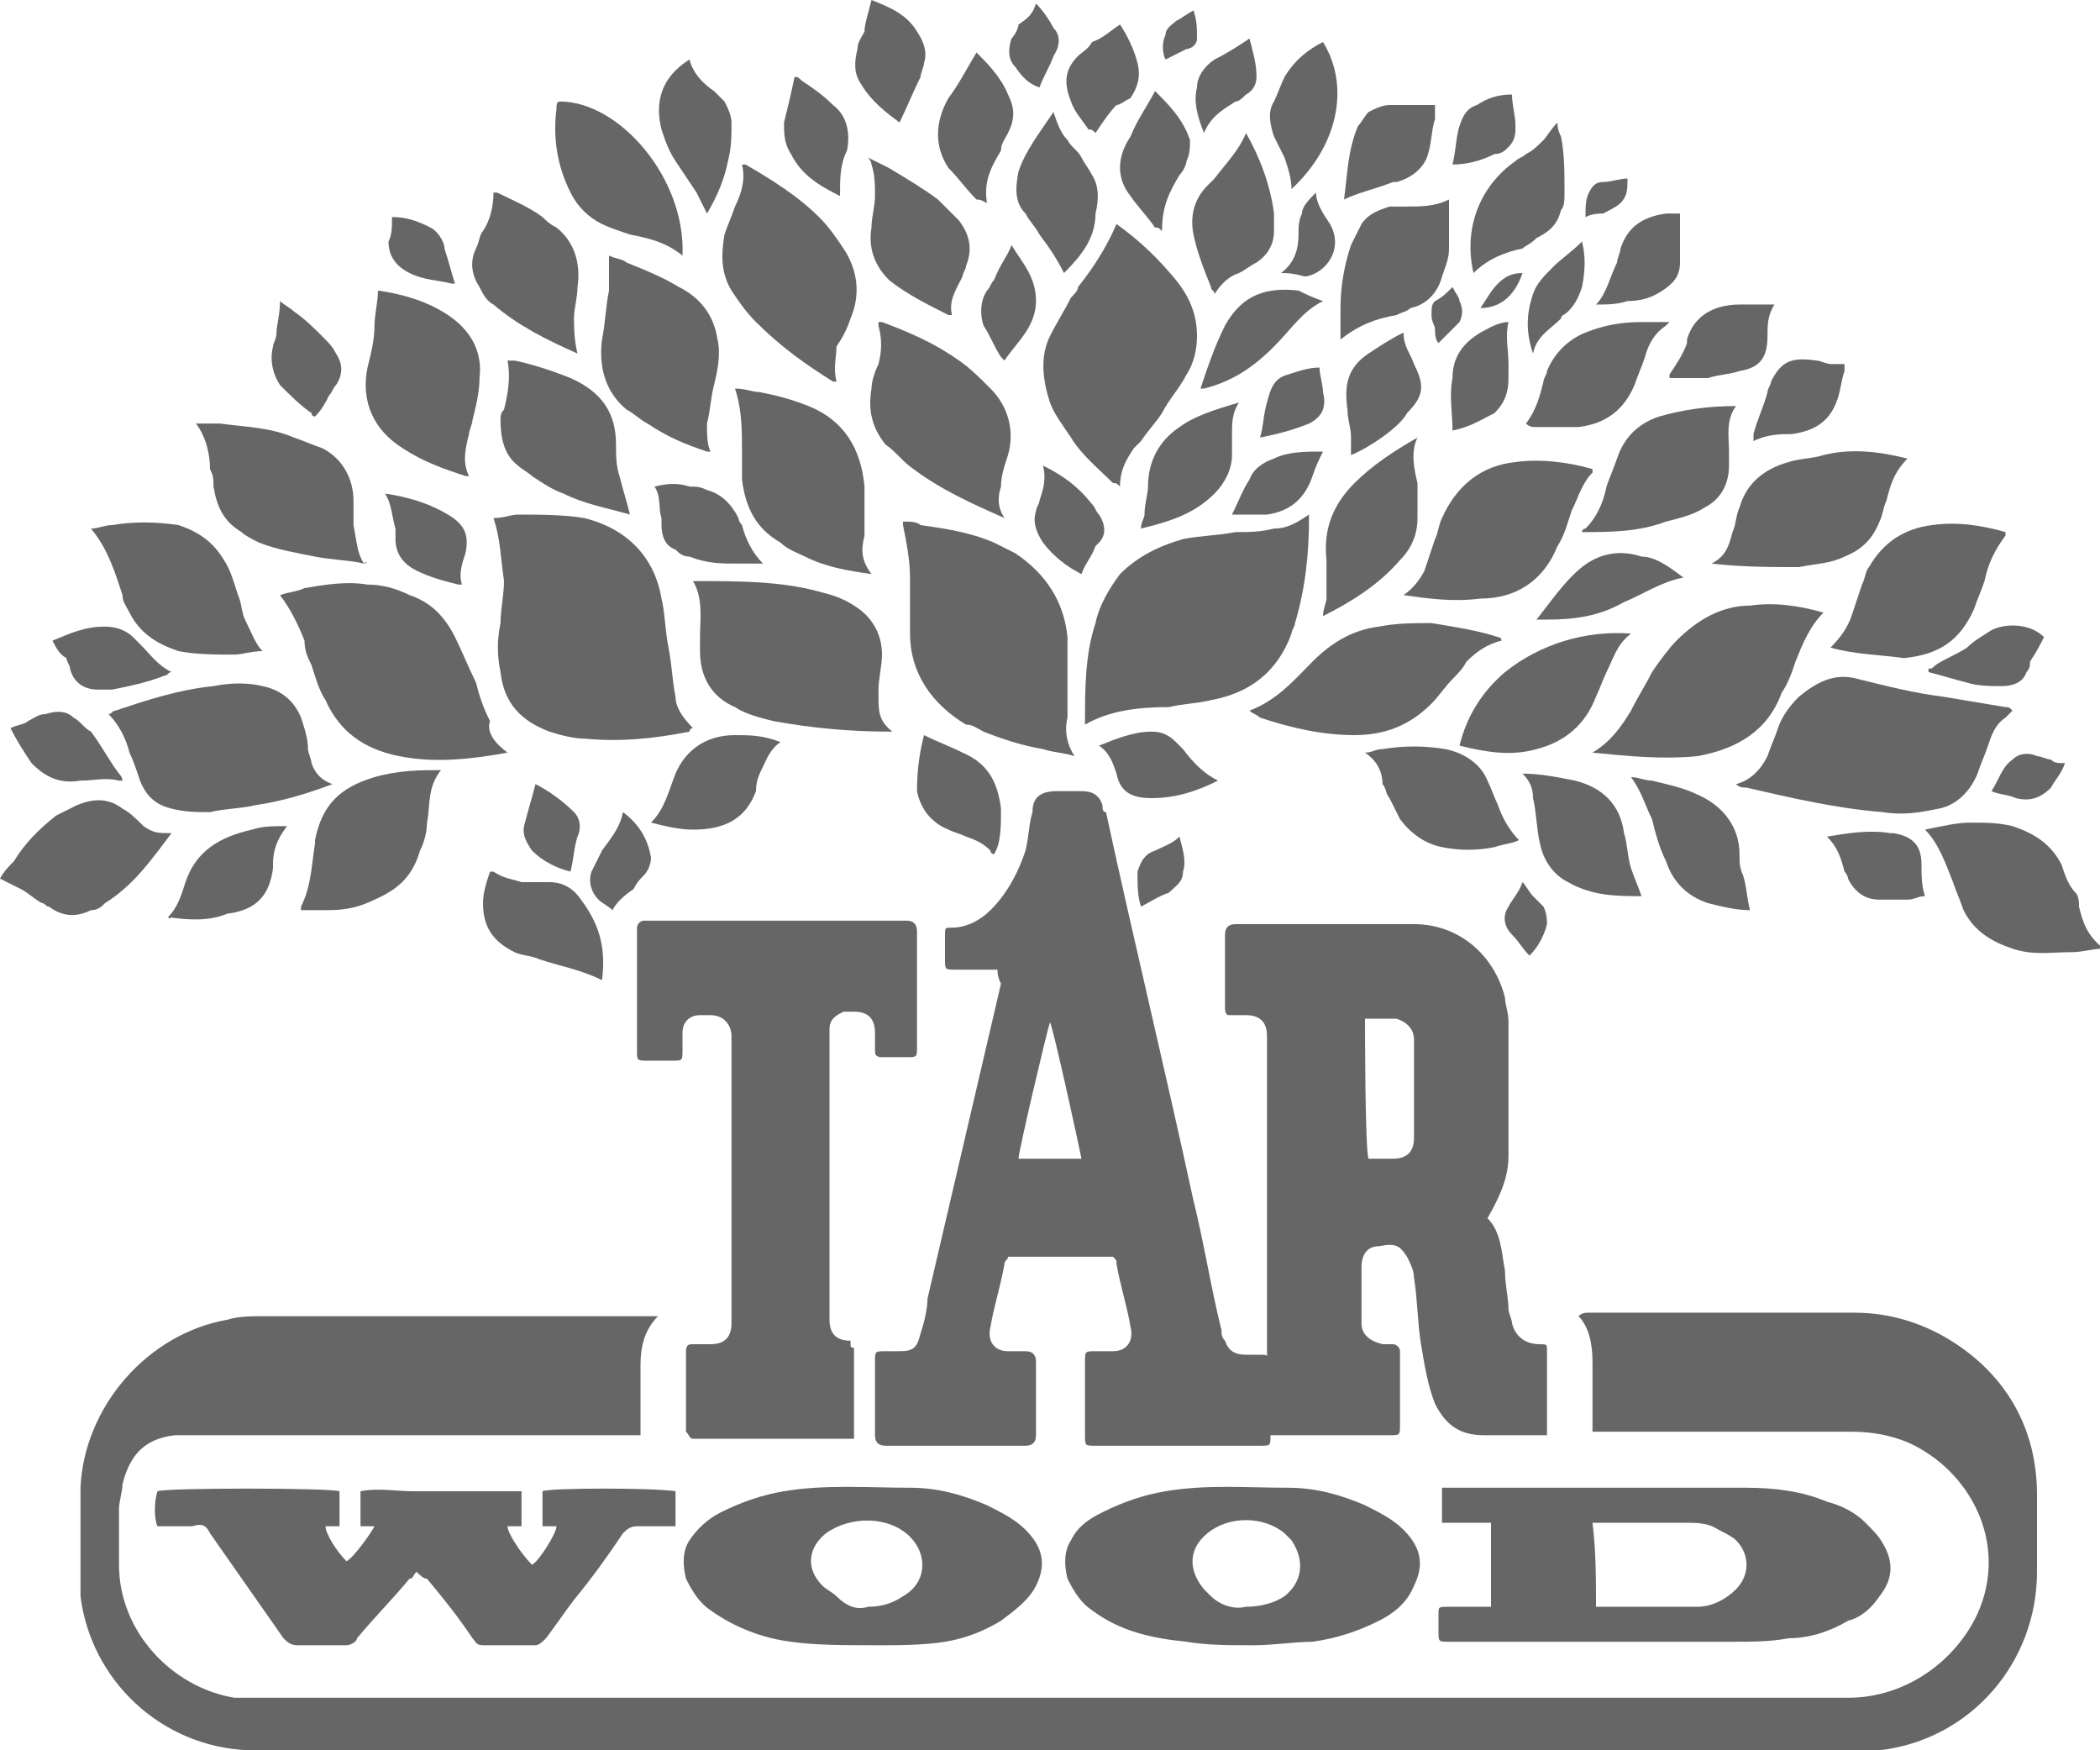 <?xml version="1.0" encoding="utf-8"?>
<!-- Generator: Adobe Illustrator 27.8.1, SVG Export Plug-In . SVG Version: 6.00 Build 0)  -->
<svg version="1.1" id="Слой_1" xmlns="http://www.w3.org/2000/svg" xmlns:xlink="http://www.w3.org/1999/xlink" x="0px" y="0px"
	 viewBox="0 0 60 50" style="enable-background:new 0 0 60 50;" xml:space="preserve">
<style type="text/css">
	.st0{fill:#666666;}
</style>
<g>
	<path class="st0" d="M18.8,37.6c-0.4,0.4-0.5,0.9-0.5,1.4c0,0.6,0,1.1,0,1.7c0,0.1,0,0.2,0,0.3c-0.1,0-0.2,0-0.3,0
		c-2.8,0-5.6,0-8.4,0c-1.3,0-2.6,0-3.8,0C5.5,41,5.3,41,5,41c-0.9,0.1-1.3,0.6-1.5,1.4c0,0.2-0.1,0.5-0.1,0.7c0,0.5,0,1.1,0,1.6
		c0,1.9,1.5,3.5,3.3,3.8c0.2,0,0.4,0,0.6,0c15.2,0,30.4,0,45.5,0c1.7,0,3.1-1.1,3.7-2.4c0.9-2-0.2-4.1-2-4.9c-0.5-0.2-1-0.3-1.6-0.3
		c-2.4,0-4.8,0-7.1,0c-0.1,0-0.2,0-0.3,0c0-0.1,0-0.2,0-0.3c0-0.6,0-1.2,0-1.7c0-0.5-0.1-1-0.4-1.3c0.1-0.1,0.2-0.1,0.3-0.1
		c1.2,0,2.5,0,3.7,0c1.3,0,2.6,0,3.9,0c1,0,2,0.3,2.9,0.9c1.5,1,2.3,2.5,2.3,4.3c0,0.7,0,1.5,0,2.2c0,2.6-1.9,4.8-4.5,5.1
		c-0.3,0-0.6,0-1,0c-15,0-30,0-45,0c-0.2,0-0.4,0-0.6,0c-2.5-0.1-4.5-2-4.8-4.4c0-0.2,0-0.3,0-0.5c0-0.9,0-1.7,0-2.6
		c0.1-2.3,1.9-4.4,4.2-4.8c0.3-0.1,0.7-0.1,1-0.1c3.6,0,7.3,0,10.9,0C18.5,37.6,18.6,37.6,18.8,37.6z"/>
	<path class="st0" d="M28.5,27.7c-0.1,0-0.2,0-0.3,0c-0.3,0-0.6,0-0.9,0c-0.3,0-0.3,0-0.3-0.3c0-0.2,0-0.5,0-0.7
		c0-0.2,0-0.2,0.2-0.2c0.4,0,0.8-0.2,1.1-0.5c0.5-0.5,0.8-1.1,1-1.7c0.1-0.4,0.1-0.8,0.2-1.1c0-0.4,0.2-0.6,0.7-0.6
		c0.2,0,0.5,0,0.7,0c0.3,0,0.5,0.1,0.6,0.4c0,0.1,0,0.2,0.1,0.2c0.8,3.7,1.7,7.4,2.5,11.1c0.3,1.2,0.5,2.5,0.8,3.7
		c0,0.1,0,0.2,0.1,0.3c0.1,0.3,0.3,0.4,0.6,0.4c0.2,0,0.3,0,0.5,0c0.1,0,0.2,0.1,0.2,0.2c0,0,0,0.1,0,0.1c0,0.7,0,1.3,0,2
		c0,0.3,0,0.3-0.3,0.3c-1.6,0-3.1,0-4.7,0c-0.3,0-0.3,0-0.3-0.3c0-0.7,0-1.4,0-2.1c0-0.3,0-0.3,0.3-0.3c0.2,0,0.3,0,0.5,0
		c0.4,0,0.6-0.3,0.5-0.7c-0.1-0.6-0.3-1.2-0.4-1.8c0-0.1,0-0.1-0.1-0.2c-1,0-2,0-3,0c0,0.1-0.1,0.1-0.1,0.2
		c-0.1,0.6-0.3,1.2-0.4,1.8c-0.1,0.4,0.1,0.7,0.5,0.7c0.2,0,0.3,0,0.5,0c0.2,0,0.3,0.1,0.3,0.3c0,0.7,0,1.4,0,2.1
		c0,0.2-0.1,0.3-0.3,0.3c-1.3,0-2.7,0-4,0c-0.2,0-0.3-0.1-0.3-0.3c0-0.7,0-1.4,0-2.1c0-0.3,0-0.3,0.3-0.3c0.1,0,0.3,0,0.4,0
		c0.4,0,0.5-0.1,0.6-0.5c0.1-0.3,0.2-0.7,0.2-1c0.7-3,1.4-6,2.1-9C28.5,27.9,28.5,27.8,28.5,27.7z M30.9,33.1
		c-0.1-0.5-0.8-3.7-0.9-3.9c-0.1,0.3-0.9,3.7-0.9,3.9C29.7,33.1,30.3,33.1,30.9,33.1z"/>
	<path class="st0" d="M42.5,34.8c0.4,0.4,0.4,1,0.5,1.5c0,0.4,0.1,0.8,0.1,1.1c0,0.1,0.1,0.3,0.1,0.4c0.1,0.4,0.4,0.6,0.8,0.6
		c0.2,0,0.2,0,0.2,0.2c0,0.8,0,1.6,0,2.3c0,0,0,0,0,0.1c-0.1,0-0.1,0-0.2,0c-0.5,0-1.1,0-1.6,0c-0.7,0-1.1-0.3-1.4-0.9
		c-0.2-0.5-0.3-1.1-0.4-1.7c-0.1-0.6-0.1-1.3-0.2-1.9c0-0.2-0.1-0.4-0.2-0.6c-0.2-0.3-0.3-0.4-0.8-0.3c-0.3,0-0.5,0.2-0.5,0.6
		c0,0.5,0,1,0,1.6c0,0.3,0.2,0.5,0.6,0.6c0.1,0,0.2,0,0.3,0c0.1,0,0.2,0.1,0.2,0.2c0,0,0,0.1,0,0.1c0,0.7,0,1.3,0,2
		c0,0.3,0,0.3-0.3,0.3c-1.1,0-2.1,0-3.2,0c-0.1,0-0.1,0-0.3,0c0-0.1,0-0.2,0-0.3c0-3.6,0-7.2,0-10.8c0-0.1,0-0.2,0-0.3
		c0-0.4-0.2-0.6-0.6-0.6c-0.2,0-0.3,0-0.5,0C35.1,29,35,29,35,28.8c0-0.7,0-1.4,0-2.1c0-0.2,0.1-0.3,0.3-0.3c0.4,0,0.8,0,1.2,0
		c1.3,0,2.6,0,3.9,0c1.3,0,2.3,0.9,2.6,2.1c0,0.2,0.1,0.4,0.1,0.7c0,1.3,0,2.5,0,3.8C43.1,33.6,42.9,34.1,42.5,34.8
		C42.5,34.7,42.5,34.7,42.5,34.8z M39.1,33.1c0.2,0,0.5,0,0.7,0c0.4,0,0.6-0.2,0.6-0.6c0-0.3,0-0.7,0-1c0-0.6,0-1.2,0-1.8
		c0-0.3-0.2-0.5-0.5-0.6c-0.3,0-0.6,0-0.9,0C39,29.3,39,32.8,39.1,33.1z"/>
	<path class="st0" d="M24.4,38.5c0,0.9,0,1.7,0,2.6c-0.1,0-0.2,0-0.2,0c-1.4,0-2.8,0-4.2,0c-0.1,0-0.1,0-0.2,0
		c-0.1,0-0.1-0.1-0.2-0.2c0,0,0-0.1,0-0.1c0-0.7,0-1.4,0-2.2c0-0.2,0.1-0.2,0.2-0.2c0.2,0,0.3,0,0.5,0c0.4,0,0.6-0.2,0.6-0.6
		c0-0.1,0-0.2,0-0.2c0-2.6,0-5.2,0-7.8c0-0.1,0-0.1,0-0.2c0-0.3-0.2-0.6-0.6-0.6c-0.1,0-0.2,0-0.3,0c-0.3,0-0.5,0.2-0.5,0.5
		c0,0.2,0,0.3,0,0.5c0,0.3,0,0.3-0.3,0.3c-0.2,0-0.5,0-0.7,0c-0.3,0-0.3,0-0.3-0.3c0-0.2,0-0.4,0-0.5c0-0.9,0-1.8,0-2.8
		c0-0.1,0-0.1,0-0.2c0-0.1,0.1-0.2,0.2-0.2c0.1,0,0.2,0,0.2,0c2.4,0,4.8,0,7.1,0c0.1,0,0.1,0,0.2,0c0.2,0,0.3,0.1,0.3,0.3
		c0,0.3,0,0.6,0,0.9c0,0.8,0,1.6,0,2.4c0,0.3,0,0.3-0.3,0.3c-0.2,0-0.5,0-0.7,0c-0.2,0-0.2-0.1-0.2-0.2c0-0.2,0-0.3,0-0.5
		c0-0.4-0.2-0.6-0.6-0.6c-0.1,0-0.2,0-0.3,0c-0.2,0.1-0.4,0.2-0.4,0.5c0,0.1,0,0.2,0,0.3c0,2.6,0,5.2,0,7.8c0,0.1,0,0.1,0,0.2
		c0,0.4,0.2,0.6,0.6,0.6C24.3,38.5,24.3,38.5,24.4,38.5z"/>
	<path class="st0" d="M11.9,44.9c-0.1,0.1-0.1,0.2-0.2,0.2c-0.5,0.6-1,1.1-1.5,1.7C10.2,46.9,10,47,9.9,47c-0.5,0-1,0-1.4,0
		c-0.2,0-0.3-0.1-0.4-0.2c-0.7-1-1.4-2-2.1-3c-0.1-0.2-0.2-0.3-0.5-0.2c-0.3,0-0.7,0-1,0c-0.1-0.2-0.1-0.7,0-1
		c0.2-0.1,4.9-0.1,5.2,0c0,0.3,0,0.7,0,1c-0.1,0-0.3,0-0.4,0c0,0.2,0.3,0.7,0.6,1c0.2-0.1,0.7-0.8,0.8-1c-0.1,0-0.3,0-0.4,0
		c0-0.3,0-0.7,0-1c0.5-0.1,1,0,1.5,0c0.5,0,1,0,1.5,0c0.5,0,1,0,1.6,0c0,0.4,0,0.7,0,1c-0.1,0-0.3,0-0.4,0c0,0.2,0.4,0.8,0.7,1.1
		c0.2-0.1,0.7-0.9,0.7-1.1c-0.1,0-0.3,0-0.4,0c0-0.3,0-0.7,0-1c0.2-0.1,3.2-0.1,3.8,0c0,0.3,0,0.7,0,1c-0.1,0-0.2,0-0.2,0
		c-0.3,0-0.6,0-0.9,0c-0.2,0-0.3,0.1-0.4,0.2c-0.4,0.6-0.9,1.3-1.4,1.9c-0.3,0.4-0.5,0.7-0.8,1.1c-0.1,0.1-0.2,0.2-0.3,0.2
		c-0.5,0-1,0-1.5,0c-0.2,0-0.2-0.1-0.3-0.2c-0.4-0.6-0.8-1.1-1.3-1.7C12.1,45.1,12,45,11.9,44.9z"/>
	<path class="st0" d="M42.6,45.9c0-0.8,0-1.6,0-2.4c-0.5,0-0.9,0-1.4,0c0-0.4,0-0.7,0-1c0.1,0,0.2,0,0.3,0c2.8,0,5.6,0,8.4,0
		c0.8,0,1.6,0.1,2.3,0.4c0.4,0.1,0.8,0.3,1.1,0.6c0.2,0.2,0.4,0.4,0.5,0.6c0.3,0.5,0.3,1-0.1,1.5c-0.2,0.3-0.5,0.6-0.9,0.7
		c-0.5,0.3-1.1,0.5-1.7,0.5c-0.5,0.1-1.1,0.1-1.6,0.1c-2.7,0-5.3,0-8,0c0,0,0,0-0.1,0c-0.3,0-0.3,0-0.3-0.3c0-0.2,0-0.3,0-0.5
		c0-0.2,0-0.2,0.3-0.2c0.3,0,0.6,0,0.9,0C42.3,45.9,42.4,45.9,42.6,45.9z M45.6,45.9c0.1,0,0.2,0,0.3,0c0.5,0,1,0,1.5,0
		c0.4,0,0.8,0,1.1,0c0.4,0,0.8-0.2,1.1-0.5c0.4-0.4,0.4-1,0-1.4c-0.1-0.1-0.3-0.2-0.5-0.3c-0.3-0.2-0.6-0.2-1-0.2
		c-0.8,0-1.6,0-2.4,0c-0.1,0-0.1,0-0.2,0C45.6,44.3,45.6,45.1,45.6,45.9z"/>
	<path class="st0" d="M25.2,47c-1.1,0-1.9,0-2.6-0.1c-0.8-0.1-1.6-0.4-2.3-0.9c-0.3-0.2-0.5-0.5-0.7-0.9c-0.1-0.4-0.1-0.8,0.1-1.1
		c0.2-0.3,0.5-0.6,0.9-0.8c0.6-0.3,1.2-0.5,1.8-0.6c1.2-0.2,2.4-0.1,3.6-0.1c0.8,0,1.5,0.2,2.2,0.5c0.4,0.2,0.8,0.4,1.1,0.7
		c0.5,0.5,0.6,1,0.3,1.6c-0.2,0.4-0.6,0.7-1,1c-0.5,0.3-1,0.5-1.6,0.6C26.4,47,25.6,47,25.2,47z M24.8,45.9c0.4,0,0.7-0.1,1-0.3
		c0.7-0.4,0.7-1.2,0.2-1.7c-0.6-0.6-1.7-0.6-2.4-0.1c-0.5,0.4-0.6,1-0.1,1.5c0.1,0.1,0.3,0.2,0.4,0.3C24.2,45.9,24.5,46,24.8,45.9z"
		/>
	<path class="st0" d="M35.8,47c-0.7,0-1.3,0-1.9-0.1c-1-0.1-1.9-0.3-2.7-0.9c-0.3-0.2-0.5-0.5-0.7-0.9c-0.1-0.4-0.1-0.8,0.1-1.1
		c0.2-0.4,0.5-0.6,0.9-0.8c0.6-0.3,1.2-0.5,1.8-0.6c1.2-0.2,2.3-0.1,3.5-0.1c0.8,0,1.5,0.2,2.2,0.5c0.4,0.2,0.8,0.4,1.1,0.7
		c0.5,0.5,0.6,1,0.3,1.6c-0.2,0.5-0.6,0.8-1,1c-0.6,0.3-1.2,0.5-1.9,0.6C37,46.9,36.4,47,35.8,47z M35.6,45.9c0.4,0,0.8-0.1,1.1-0.3
		c0.5-0.4,0.6-1,0.2-1.6c-0.1-0.1-0.2-0.2-0.2-0.2c-0.6-0.5-1.6-0.5-2.2,0c-0.5,0.4-0.6,1-0.1,1.6c0.1,0.1,0.1,0.1,0.2,0.2
		C34.8,45.8,35.2,46,35.6,45.9z"/>
	<path class="st0" d="M14.1,14.8c0.3,0,0.5-0.1,0.7-0.1c0.6,0,1.3,0,1.9,0.1c1.2,0.3,2,1.1,2.2,2.3c0.1,0.4,0.1,0.9,0.2,1.4
		c0.1,0.5,0.1,0.9,0.2,1.4c0,0.3,0.2,0.6,0.5,0.9c-0.1,0-0.1,0.1-0.1,0.1c-1,0.2-2,0.3-3,0.2c-0.3,0-0.7-0.1-1-0.2
		c-0.8-0.3-1.3-0.8-1.4-1.7c-0.1-0.5-0.1-0.9,0-1.4c0-0.4,0.1-0.8,0.1-1.2C14.3,15.9,14.3,15.4,14.1,14.8z"/>
	<path class="st0" d="M31,20.7c0-0.1,0-0.1,0-0.1c0-0.9,0-1.9,0.3-2.8c0.1-0.5,0.4-1,0.7-1.4c0.5-0.5,1.1-0.8,1.8-1
		c0.5-0.1,1-0.1,1.5-0.2c0.4,0,0.7,0,1.1-0.1c0.4,0,0.7-0.2,1-0.4c0,0,0,0.1,0,0.1c0,1-0.1,2-0.4,3c0,0.1-0.1,0.2-0.1,0.3
		c-0.4,1.1-1.2,1.7-2.3,1.9c-0.4,0.1-0.8,0.1-1.2,0.2C32.5,20.2,31.7,20.3,31,20.7z"/>
	<path class="st0" d="M30.7,21.6c-0.3-0.1-0.6-0.1-0.9-0.2c-0.6-0.1-1.2-0.3-1.7-0.5c-0.2-0.1-0.3-0.2-0.5-0.2
		c-1-0.6-1.6-1.5-1.6-2.6c0-0.5,0-1.1,0-1.6c0-0.5-0.1-1-0.2-1.5c0,0,0-0.1,0-0.1c0.2,0,0.4,0,0.5,0.1c0.7,0.1,1.4,0.2,2.1,0.5
		c0.2,0.1,0.4,0.2,0.6,0.3c0.9,0.6,1.4,1.4,1.5,2.4c0,0.6,0,1.3,0,1.9c0,0.1,0,0.3,0,0.4C30.4,20.9,30.5,21.3,30.7,21.6
		C30.7,21.6,30.7,21.6,30.7,21.6z"/>
	<path class="st0" d="M14.5,21.5c-1.1,0.2-2.1,0.3-3.1,0.1c-1-0.2-1.7-0.7-2.1-1.6c-0.2-0.3-0.3-0.7-0.4-1c-0.1-0.2-0.2-0.4-0.2-0.7
		c-0.2-0.5-0.4-0.9-0.7-1.3c0.3-0.1,0.5-0.1,0.7-0.2c0.6-0.1,1.2-0.2,1.8-0.1c0.4,0,0.8,0.1,1.2,0.3c0.6,0.2,1,0.6,1.3,1.2
		c0.2,0.4,0.4,0.9,0.6,1.3c0.1,0.4,0.2,0.7,0.4,1.1C13.9,20.9,14.1,21.2,14.5,21.5z"/>
	<path class="st0" d="M49.6,22.4c0.4-0.1,0.7-0.4,0.9-0.8c0.1-0.3,0.2-0.5,0.3-0.8c0.1-0.3,0.3-0.6,0.6-0.9c0.5-0.4,1-0.7,1.7-0.5
		c0.8,0.2,1.6,0.4,2.4,0.5c0.6,0.1,1.2,0.2,1.8,0.3c0.1,0,0.1,0,0.2,0.1c-0.1,0.1-0.1,0.1-0.2,0.2c-0.3,0.2-0.4,0.5-0.5,0.8
		c-0.1,0.3-0.2,0.5-0.3,0.8c-0.2,0.5-0.6,0.9-1.1,1c-0.5,0.1-1,0.2-1.6,0.1c-1.3-0.1-2.6-0.4-3.9-0.7C49.8,22.5,49.7,22.5,49.6,22.4
		z"/>
	<path class="st0" d="M25.5,20.9c-0.1,0-0.1,0-0.1,0c-1.1,0-2.2-0.1-3.3-0.3c-0.4-0.1-0.8-0.2-1.1-0.4c-0.7-0.3-1-0.9-1-1.6
		c0-0.1,0-0.3,0-0.4c0-0.5,0.1-1.1-0.2-1.6c0.1,0,0.1,0,0.1,0c1.2,0,2.4,0,3.5,0.3c0.4,0.1,0.7,0.2,1,0.4c0.5,0.3,0.8,0.8,0.8,1.4
		c0,0.3-0.1,0.7-0.1,1c0,0.1,0,0.1,0,0.2C25.1,20.3,25.1,20.6,25.5,20.9z"/>
	<path class="st0" d="M31.9,6.4c0.7,0.5,1.2,1,1.7,1.6c0.4,0.5,0.6,1,0.6,1.6c0,0.4-0.1,0.8-0.3,1.1c-0.2,0.4-0.5,0.7-0.7,1.1
		c-0.2,0.3-0.4,0.5-0.6,0.8c-0.1,0.1-0.1,0.1-0.2,0.2c-0.2,0.3-0.4,0.6-0.4,1.1c-0.1-0.1-0.1-0.1-0.2-0.1c-0.4-0.4-0.9-0.8-1.2-1.3
		c-0.2-0.3-0.5-0.7-0.6-1c-0.2-0.6-0.3-1.3,0-1.9c0.2-0.4,0.4-0.7,0.6-1.1c0.1-0.1,0.2-0.2,0.2-0.3C31.2,7.7,31.6,7.1,31.9,6.4z"/>
	<path class="st0" d="M9.5,22.4c-0.8,0.3-1.5,0.5-2.2,0.6c-0.4,0.1-0.9,0.1-1.3,0.2c-0.4,0-0.7,0-1.1-0.1C4.5,23,4.2,22.8,4,22.3
		c-0.1-0.3-0.2-0.6-0.3-0.8c-0.1-0.4-0.3-0.8-0.6-1.1c0.1,0,0.1-0.1,0.2-0.1c0.9-0.3,1.8-0.6,2.8-0.7c0.5-0.1,1-0.1,1.4,0
		c0.5,0.1,0.9,0.4,1.1,0.9c0.1,0.3,0.2,0.6,0.2,0.9c0,0.1,0.1,0.3,0.1,0.4C9,22.1,9.2,22.3,9.5,22.4z"/>
	<path class="st0" d="M52.1,17.5c-0.4,0.4-0.6,0.9-0.8,1.4c-0.1,0.3-0.2,0.6-0.4,0.9c-0.4,1.1-1.3,1.6-2.4,1.8c-1,0.1-2,0-3-0.1
		c0.5-0.3,0.8-0.7,1.1-1.2c0.2-0.4,0.4-0.7,0.6-1.1c0.2-0.3,0.5-0.7,0.7-0.9c0.6-0.6,1.3-1,2.1-1C50.7,17.2,51.4,17.3,52.1,17.5z"/>
	<path class="st0" d="M28.7,14.8c-0.9-0.4-1.8-0.8-2.6-1.4c-0.3-0.2-0.5-0.5-0.8-0.7c-0.4-0.5-0.5-1-0.4-1.6c0-0.2,0.1-0.5,0.2-0.7
		c0.1-0.4,0.1-0.7,0-1.1c0,0,0-0.1,0-0.1c0,0,0.1,0,0.1,0c0.8,0.3,1.5,0.6,2.2,1.1c0.3,0.2,0.6,0.5,0.9,0.8c0.5,0.5,0.7,1.2,0.5,1.9
		c-0.1,0.3-0.2,0.6-0.2,0.9C28.5,14.2,28.5,14.5,28.7,14.8z"/>
	<path class="st0" d="M23.9,10.9c-0.1,0-0.1,0-0.1,0c-0.8-0.5-1.5-1-2.2-1.7c-0.3-0.3-0.5-0.6-0.7-0.9c-0.3-0.5-0.3-1-0.2-1.6
		c0.1-0.3,0.2-0.5,0.3-0.8c0.2-0.4,0.3-0.8,0.2-1.2c0,0,0.1,0,0.1,0c0.7,0.4,1.5,0.9,2.1,1.5c0.3,0.3,0.5,0.6,0.7,0.9
		c0.4,0.6,0.5,1.3,0.2,2c-0.1,0.3-0.2,0.5-0.4,0.8C23.9,10.2,23.8,10.5,23.9,10.9z"/>
	<path class="st0" d="M17.4,7.3c0.2,0.1,0.4,0.1,0.5,0.2c0.5,0.2,1,0.4,1.5,0.7C20,8.5,20.4,9,20.5,9.7c0.1,0.4,0,0.9-0.1,1.3
		c-0.1,0.4-0.1,0.7-0.2,1.1c0,0.3,0,0.6,0.1,0.8c-0.1,0-0.1,0-0.1,0c-0.6-0.2-1.1-0.4-1.7-0.8c-0.2-0.1-0.4-0.3-0.6-0.4
		c-0.6-0.5-0.8-1.2-0.7-2c0.1-0.5,0.1-0.9,0.2-1.4c0-0.3,0-0.6,0-0.8C17.4,7.4,17.4,7.4,17.4,7.3z"/>
	<path class="st0" d="M24.9,16.4c-0.7-0.1-1.3-0.2-1.9-0.5c-0.2-0.1-0.5-0.2-0.7-0.4c-0.7-0.4-1-1-1.1-1.8c0-0.3,0-0.5,0-0.8
		c0-0.6,0-1.2-0.2-1.8c0.3,0,0.5,0.1,0.7,0.1c0.5,0.1,0.9,0.2,1.4,0.4c1,0.4,1.5,1.2,1.6,2.3c0,0.4,0,0.8,0,1.1c0,0.1,0,0.2,0,0.3
		C24.6,15.7,24.6,16,24.9,16.4z"/>
	<path class="st0" d="M40.1,17c0.3-0.2,0.5-0.5,0.6-0.7c0.1-0.3,0.2-0.6,0.3-0.9c0.1-0.2,0.1-0.4,0.2-0.6c0.4-0.9,1.1-1.5,2.1-1.6
		c0.7-0.1,1.5,0,2.2,0.2c0,0,0,0.1,0,0.1c-0.3,0.3-0.4,0.7-0.6,1.1c-0.1,0.3-0.2,0.7-0.4,1c-0.4,1-1.2,1.5-2.2,1.5
		C41.5,17.2,40.8,17.1,40.1,17z"/>
	<path class="st0" d="M35.7,20.3c0.8-0.3,1.3-0.9,1.8-1.4c0.5-0.5,1.1-0.9,1.9-1c0.5-0.1,1-0.1,1.5-0.1c0.6,0.1,1.3,0.2,1.9,0.4
		c0,0,0.1,0,0.1,0.1c-0.4,0.1-0.7,0.3-1,0.6c-0.1,0.2-0.3,0.4-0.4,0.5c-0.2,0.2-0.4,0.5-0.6,0.7c-0.6,0.6-1.3,0.9-2.2,0.9
		c-0.9,0-1.8-0.2-2.7-0.5C35.9,20.4,35.8,20.4,35.7,20.3z"/>
	<path class="st0" d="M10.8,8.3c0.7,0.1,1.4,0.3,2,0.7c0.6,0.4,1,1,0.9,1.8c0,0.4-0.1,0.8-0.2,1.2c0,0.1-0.1,0.3-0.1,0.4
		c-0.1,0.4-0.2,0.8,0,1.2c0,0-0.1,0-0.1,0c-0.6-0.2-1.2-0.4-1.8-0.8c-0.8-0.5-1.2-1.3-1-2.3c0.1-0.4,0.2-0.8,0.2-1.2
		c0-0.3,0.1-0.7,0.1-1C10.8,8.5,10.8,8.4,10.8,8.3z"/>
	<path class="st0" d="M54.5,13.1c-0.4,0.4-0.5,0.8-0.6,1.2c-0.1,0.2-0.1,0.4-0.2,0.6c-0.2,0.5-0.5,0.8-1,1c-0.4,0.2-0.8,0.2-1.3,0.3
		c-0.8,0-1.6,0-2.5-0.1c0.4-0.2,0.5-0.5,0.6-0.9c0.1-0.2,0.1-0.5,0.2-0.7c0.2-0.7,0.7-1.1,1.4-1.3c0.3-0.1,0.7-0.1,1-0.2
		C52.9,12.8,53.7,12.9,54.5,13.1z"/>
	<path class="st0" d="M10.4,16.1C10,16,9.5,16,9,15.9c-0.5-0.1-1.1-0.2-1.6-0.4c-0.2-0.1-0.4-0.2-0.5-0.3c-0.5-0.3-0.7-0.7-0.8-1.3
		c0-0.2,0-0.3-0.1-0.5c0-0.4-0.1-0.9-0.4-1.3c0.3,0,0.5,0,0.7,0c0.7,0.1,1.4,0.1,2.1,0.4c0.3,0.1,0.5,0.2,0.8,0.3
		c0.6,0.3,0.9,0.9,0.9,1.5c0,0.2,0,0.5,0,0.7C10.2,15.5,10.2,15.8,10.4,16.1C10.5,16,10.5,16.1,10.4,16.1z"/>
	<path class="st0" d="M7.5,18.6c-0.3,0-0.6,0.1-0.8,0.1c-0.5,0-1.1,0-1.6-0.1c-0.6-0.2-1.1-0.5-1.4-1.1c-0.1-0.2-0.2-0.3-0.2-0.5
		c-0.2-0.6-0.4-1.3-0.9-1.9c0.2,0,0.4-0.1,0.6-0.1c0.6-0.1,1.2-0.1,1.9,0c0.6,0.2,1,0.5,1.3,1c0.2,0.3,0.3,0.7,0.4,1
		c0.1,0.2,0.1,0.5,0.2,0.7C7.2,18.1,7.3,18.4,7.5,18.6C7.6,18.6,7.5,18.6,7.5,18.6z"/>
	<path class="st0" d="M55,23.7c0.5-0.1,0.9-0.2,1.3-0.2c0.4,0,0.8,0,1.2,0.1c0.6,0.2,1.1,0.5,1.4,1.1c0.1,0.3,0.2,0.6,0.4,0.8
		c0.1,0.1,0.1,0.3,0.1,0.4c0.1,0.4,0.2,0.8,0.7,1.2c-0.3,0-0.6,0.1-0.9,0.1c-0.6,0-1.1,0.1-1.7-0.1c-0.6-0.2-1.1-0.5-1.4-1.1
		c-0.1-0.3-0.2-0.5-0.3-0.8C55.6,24.7,55.4,24.1,55,23.7z"/>
	<path class="st0" d="M52.3,18.5c0.3-0.3,0.5-0.6,0.6-0.9c0.1-0.3,0.2-0.6,0.3-0.9c0.1-0.2,0.1-0.4,0.2-0.5c0.4-0.7,1-1.1,1.8-1.2
		c0.7-0.1,1.4,0,2.1,0.2c0,0,0,0.1,0,0.1c-0.3,0.4-0.5,0.8-0.6,1.3c-0.1,0.3-0.2,0.5-0.3,0.8c-0.4,0.9-1,1.3-2,1.4
		C53.7,18.7,53,18.7,52.3,18.5z"/>
	<path class="st0" d="M12.6,22c-0.4,0.5-0.3,1-0.4,1.5c0,0.3-0.1,0.6-0.2,0.8c-0.2,0.7-0.6,1.1-1.3,1.4C10.3,25.9,9.9,26,9.4,26
		c-0.3,0-0.5,0-0.8,0c0,0,0-0.1,0-0.1c0.3-0.6,0.3-1.2,0.4-1.8c0,0,0-0.1,0-0.1c0.2-1,0.7-1.5,1.7-1.8C11.4,22,12,22,12.6,22z"/>
	<path class="st0" d="M45.2,15.2c0-0.1,0.1-0.1,0.1-0.1c0.3-0.3,0.5-0.7,0.6-1.2c0.1-0.3,0.2-0.5,0.3-0.8c0.2-0.6,0.6-1,1.2-1.2
		c0.7-0.2,1.4-0.3,2.2-0.3c-0.3,0.4-0.2,0.9-0.2,1.3c0,0.1,0,0.2,0,0.4c0,0.6-0.3,1-0.7,1.2c-0.3,0.2-0.7,0.3-1.1,0.4
		C46.8,15.2,46,15.2,45.2,15.2z"/>
	<path class="st0" d="M18,14.7c-0.7-0.2-1.3-0.3-1.9-0.6c-0.3-0.1-0.6-0.3-0.9-0.5c-0.1-0.1-0.3-0.2-0.4-0.3
		c-0.4-0.3-0.5-0.8-0.5-1.3c0-0.1,0-0.2,0.1-0.3c0.1-0.4,0.2-0.9,0.1-1.4c0.1,0,0.1,0,0.2,0c0.5,0.1,1.1,0.3,1.6,0.5
		c0.9,0.4,1.3,1,1.3,1.9c0,0.3,0,0.6,0.1,0.9C17.8,14,17.9,14.3,18,14.7z"/>
	<path class="st0" d="M4.9,23.8c-0.6,0.8-1.1,1.5-1.9,2C2.9,25.9,2.8,26,2.6,26c-0.4,0.2-0.8,0.2-1.2-0.1c-0.1,0-0.1-0.1-0.2-0.1
		c-0.2-0.1-0.4-0.3-0.6-0.4c-0.2-0.1-0.4-0.2-0.6-0.3c0.1-0.2,0.3-0.4,0.4-0.5c0.3-0.5,0.7-0.9,1.2-1.3C1.8,23.2,2,23.1,2.2,23
		c0.5-0.2,0.9-0.2,1.3,0.1c0.2,0.1,0.4,0.3,0.6,0.5C4.4,23.8,4.5,23.8,4.9,23.8z"/>
	<path class="st0" d="M46.6,18.1c-0.4,0.3-0.5,0.7-0.7,1.1c-0.1,0.2-0.2,0.5-0.3,0.7c-0.3,0.8-0.9,1.3-1.7,1.5
		c-0.7,0.2-1.4,0.1-2.2-0.1c0.2-0.8,0.6-1.5,1.3-2.1C44,18.4,45.3,18,46.6,18.1z"/>
	<path class="st0" d="M19.5,7.3c-0.5-0.4-1-0.5-1.5-0.6c-0.3-0.1-0.6-0.2-0.8-0.3c-0.4-0.2-0.7-0.5-0.9-0.9
		c-0.4-0.8-0.5-1.6-0.4-2.4c0-0.1,0-0.2,0.1-0.2C17.7,2.9,19.6,5.1,19.5,7.3z"/>
	<path class="st0" d="M16.5,10.1c-0.9-0.4-1.7-0.8-2.4-1.4c-0.2-0.1-0.3-0.3-0.4-0.5c-0.2-0.3-0.3-0.7-0.1-1.1
		c0.1-0.2,0.1-0.4,0.2-0.5c0.2-0.3,0.3-0.7,0.3-1.1c0.1,0,0.1,0,0.1,0c0.4,0.2,0.9,0.4,1.3,0.7c0.1,0.1,0.2,0.2,0.4,0.3
		c0.5,0.4,0.7,1,0.6,1.7c0,0.3-0.1,0.6-0.1,0.9C16.4,9.3,16.4,9.7,16.5,10.1z"/>
	<path class="st0" d="M40.5,12.5c-0.2,0.4-0.1,0.9,0,1.3c0,0.3,0,0.6,0,1c0,0.5-0.2,0.9-0.5,1.2c-0.6,0.7-1.4,1.2-2.2,1.6
		c0-0.2,0.1-0.4,0.1-0.5c0-0.4,0-0.8,0-1.1c-0.1-0.9,0.2-1.6,0.8-2.2C39.2,13.3,39.8,12.9,40.5,12.5z"/>
	<path class="st0" d="M38.3,9.7c0-0.3,0-0.6,0-0.9c0-0.6,0.1-1.2,0.3-1.8c0.1-0.2,0.2-0.4,0.3-0.6c0.2-0.3,0.5-0.4,0.8-0.5
		c0.2,0,0.3,0,0.5,0c0.4,0,0.8,0,1.2-0.2c0,0.5,0,0.9,0,1.4c0,0.3-0.1,0.5-0.2,0.8c-0.1,0.4-0.4,0.8-0.9,0.9
		c-0.1,0.1-0.2,0.1-0.4,0.2C39.3,9.1,38.8,9.3,38.3,9.7C38.3,9.7,38.3,9.7,38.3,9.7z"/>
	<path class="st0" d="M24.8,4.5c0.2,0.1,0.4,0.2,0.6,0.3c0.5,0.3,1,0.6,1.4,0.9c0.2,0.2,0.4,0.4,0.6,0.6c0.3,0.4,0.4,0.8,0.2,1.3
		c0,0.1-0.1,0.2-0.1,0.3c-0.2,0.4-0.4,0.7-0.3,1.1c0,0-0.1,0-0.1,0c-0.6-0.3-1.2-0.6-1.7-1c-0.4-0.4-0.6-0.9-0.5-1.5
		c0-0.3,0.1-0.6,0.1-0.9c0-0.3,0-0.6-0.1-0.9C24.9,4.7,24.9,4.6,24.8,4.5z"/>
	<path class="st0" d="M39,21.5c0.2,0,0.3-0.1,0.5-0.1c0.6-0.1,1.2-0.1,1.8,0c0.5,0.1,1,0.4,1.2,0.9c0.1,0.2,0.2,0.5,0.3,0.7
		c0.1,0.3,0.3,0.7,0.6,1c-0.2,0.1-0.4,0.1-0.7,0.2c-0.5,0.1-1,0.1-1.5,0c-0.5-0.1-0.9-0.4-1.2-0.8c-0.1-0.2-0.2-0.4-0.3-0.6
		c-0.1-0.1-0.1-0.3-0.2-0.4C39.5,22,39.3,21.7,39,21.5z"/>
	<path class="st0" d="M46.9,25.6c-0.7,0-1.4,0-2.1-0.4c-0.4-0.2-0.7-0.6-0.8-1.1c-0.1-0.4-0.1-0.9-0.2-1.3c0-0.3-0.1-0.5-0.3-0.7
		c0,0,0,0,0,0c0.5,0,1,0.1,1.5,0.2c0.8,0.2,1.3,0.7,1.4,1.5c0.1,0.3,0.1,0.7,0.2,1C46.7,25.1,46.8,25.3,46.9,25.6z"/>
	<path class="st0" d="M46.6,22.2c0.2,0,0.4,0.1,0.6,0.1c0.4,0.1,0.9,0.2,1.3,0.4c0.7,0.3,1.2,0.9,1.2,1.7c0,0.2,0,0.4,0.1,0.6
		c0.1,0.3,0.1,0.6,0.2,1c0,0,0,0,0,0c-0.4,0-0.8-0.1-1.2-0.2c-0.6-0.2-1-0.6-1.2-1.2c-0.2-0.4-0.3-0.8-0.4-1.2
		C47,23,46.9,22.6,46.6,22.2z"/>
	<path class="st0" d="M35.6,3.8c0.4,0.7,0.7,1.5,0.8,2.3c0,0.2,0,0.3,0,0.5c0,0.4-0.2,0.7-0.5,0.9c-0.2,0.1-0.3,0.2-0.5,0.3
		c-0.3,0.1-0.5,0.3-0.7,0.6c0-0.1-0.1-0.1-0.1-0.2c-0.2-0.5-0.4-1-0.5-1.5c-0.1-0.5,0-1,0.4-1.4c0.1-0.1,0.1-0.1,0.2-0.2
		C35,4.7,35.4,4.3,35.6,3.8z"/>
	<path class="st0" d="M43.6,12.1c0.3-0.4,0.4-0.8,0.5-1.2c0-0.1,0.1-0.2,0.1-0.3c0.2-0.5,0.6-0.9,1.1-1.1c0.5-0.2,1-0.3,1.6-0.3
		c0.3,0,0.5,0,0.8,0c-0.1,0.1-0.1,0.1-0.1,0.1c-0.3,0.2-0.5,0.5-0.6,0.9c-0.1,0.3-0.2,0.5-0.3,0.8c-0.3,0.7-0.8,1.1-1.6,1.2
		c-0.4,0-0.8,0-1.2,0C43.8,12.2,43.7,12.2,43.6,12.1z"/>
	<path class="st0" d="M17.2,28c-0.6-0.3-1.2-0.4-1.8-0.6c-0.2-0.1-0.5-0.1-0.7-0.2c-0.6-0.3-0.9-0.7-0.9-1.4c0-0.3,0.1-0.6,0.2-0.9
		c0,0,0.1,0,0.1,0c0.3,0.2,0.5,0.2,0.8,0.3c0.3,0,0.5,0,0.8,0c0.4,0,0.7,0.2,0.9,0.5C17.2,26.5,17.3,27.2,17.2,28z"/>
	<path class="st0" d="M30.4,7.8c-0.2-0.4-0.4-0.7-0.7-1.1c-0.1-0.2-0.3-0.4-0.4-0.6C29,5.8,29,5.4,29.1,4.9c0.2-0.6,0.6-1.1,1-1.7
		c0.1,0.3,0.2,0.6,0.4,0.8c0.1,0.2,0.3,0.3,0.4,0.5c0.1,0.2,0.2,0.3,0.3,0.5c0.2,0.3,0.2,0.7,0.1,1.1C31.3,6.8,30.9,7.3,30.4,7.8z"
		/>
	<path class="st0" d="M22.3,21.2c-0.3,0.2-0.4,0.5-0.5,0.7c-0.1,0.2-0.2,0.4-0.2,0.7c-0.3,0.8-0.9,1.1-1.8,1.1
		c-0.4,0-0.8-0.1-1.2-0.2c0.4-0.4,0.5-0.9,0.7-1.4c0.3-0.7,0.9-1.1,1.7-1.1C21.4,21,21.8,21,22.3,21.2z"/>
	<path class="st0" d="M35.4,11.5c-0.2,0.3-0.2,0.6-0.2,0.9c0,0.2,0,0.4,0,0.6c0,0.4-0.2,0.8-0.5,1.1c-0.6,0.6-1.3,0.8-2.1,1
		c0-0.2,0.1-0.3,0.1-0.4c0-0.3,0.1-0.6,0.1-0.8c0-0.7,0.3-1.3,0.9-1.7C34.1,11.9,34.7,11.7,35.4,11.5z"/>
	<path class="st0" d="M42.1,7.8c-0.3-1.3,0.2-2.5,1.2-3.2c0.1-0.1,0.2-0.1,0.3-0.2c0.2-0.1,0.3-0.2,0.5-0.4c0.1-0.1,0.2-0.3,0.4-0.5
		c0,0.1,0,0.2,0.1,0.4c0.1,0.5,0.1,1,0.1,1.6c0,0.2,0,0.4-0.1,0.5c-0.1,0.4-0.3,0.6-0.7,0.8C43.7,7,43.6,7,43.5,7.1
		C43,7.2,42.5,7.4,42.1,7.8z"/>
	<path class="st0" d="M19.7,1.7c0.1,0.4,0.4,0.7,0.7,0.9c0.1,0.1,0.2,0.2,0.3,0.3c0.1,0.2,0.2,0.4,0.2,0.6c0,0.4,0,0.7-0.1,1.1
		c-0.1,0.5-0.3,1-0.6,1.5c-0.1-0.2-0.2-0.4-0.3-0.6c-0.2-0.3-0.4-0.6-0.6-0.9c-0.2-0.3-0.3-0.6-0.4-0.9C18.7,2.9,18.9,2.2,19.7,1.7z
		"/>
	<path class="st0" d="M4.8,26.2c0.3-0.3,0.4-0.7,0.5-1c0.3-0.9,1-1.3,1.9-1.5c0.3-0.1,0.6-0.1,1-0.1c-0.3,0.4-0.4,0.7-0.4,1.1
		c0,0,0,0.1,0,0.1c-0.1,0.8-0.5,1.2-1.3,1.3C6,26.3,5.5,26.3,4.8,26.2C4.9,26.3,4.9,26.2,4.8,26.2z"/>
	<path class="st0" d="M37.8,1.2c0.8,1.3,0.4,3-0.9,4.2c0-0.3-0.1-0.6-0.2-0.9c-0.1-0.2-0.2-0.4-0.3-0.6c-0.1-0.3-0.2-0.7,0-1
		c0.1-0.2,0.2-0.5,0.3-0.7C37,1.7,37.4,1.4,37.8,1.2z"/>
	<path class="st0" d="M27.9,1.5c0.3,0.3,0.7,0.7,0.9,1.2c0.2,0.4,0.2,0.7,0,1.1c-0.1,0.2-0.2,0.3-0.2,0.5c-0.3,0.5-0.5,0.9-0.4,1.5
		C28,5.7,28,5.7,27.9,5.7c-0.3-0.3-0.5-0.6-0.8-0.9c-0.4-0.6-0.4-1.3,0-2C27.4,2.4,27.6,2,27.9,1.5z"/>
	<path class="st0" d="M38.6,13c0-0.2,0-0.4,0-0.5c0-0.3-0.1-0.5-0.1-0.8c-0.1-0.7,0-1.2,0.6-1.6c0.3-0.2,0.6-0.4,1-0.6
		c0,0.4,0.2,0.6,0.3,0.9c0.3,0.6,0.3,0.9-0.2,1.4C40,12.2,39.1,12.8,38.6,13z"/>
	<path class="st0" d="M38.4,5.7c0.1-0.7,0.1-1.4,0.4-2.1c0.1-0.1,0.2-0.3,0.3-0.4C39.3,3.1,39.5,3,39.7,3c0.2,0,0.3,0,0.5,0
		c0.3,0,0.5,0,0.8,0c0,0.1,0,0.3,0,0.4c-0.1,0.3-0.1,0.7-0.2,1c-0.1,0.4-0.5,0.7-0.9,0.8c0,0-0.1,0-0.1,0
		C39.3,5.4,38.8,5.5,38.4,5.7z"/>
	<path class="st0" d="M26.4,21c0.4,0.2,0.7,0.3,1.1,0.5c0.7,0.3,1,0.8,1.1,1.6c0,0.5,0,1-0.2,1.3c0,0-0.1,0-0.1-0.1
		c-0.2-0.2-0.4-0.3-0.7-0.4c-0.2-0.1-0.3-0.1-0.5-0.2c-0.5-0.2-0.8-0.6-0.9-1.1C26.2,21.9,26.3,21.4,26.4,21z"/>
	<path class="st0" d="M24.9,0c0.5,0.2,1,0.4,1.3,0.9c0.2,0.3,0.3,0.6,0.2,0.9c0,0.1-0.1,0.3-0.1,0.4c-0.2,0.4-0.4,0.9-0.6,1.3
		c-0.4-0.3-0.8-0.6-1.1-1.1c-0.2-0.3-0.2-0.6-0.1-1c0-0.2,0.1-0.3,0.2-0.5C24.7,0.7,24.8,0.4,24.9,0z"/>
	<path class="st0" d="M18.7,13.9c0.4-0.1,0.7-0.1,1,0c0.2,0,0.3,0,0.5,0.1c0.4,0.1,0.7,0.4,0.9,0.8c0,0.1,0.1,0.2,0.1,0.2
		c0.1,0.4,0.3,0.8,0.6,1.1c-0.3,0-0.5,0-0.7,0c-0.5,0-0.9,0-1.4-0.2c-0.2,0-0.3-0.1-0.4-0.2c-0.3-0.1-0.4-0.4-0.4-0.7
		c0-0.1,0-0.2,0-0.2C18.8,14.5,18.9,14.2,18.7,13.9z"/>
	<path class="st0" d="M33,2.6C33.4,3,33.8,3.4,34,4c0,0.2,0,0.4-0.1,0.6c0,0.1-0.1,0.3-0.2,0.4c-0.3,0.5-0.5,0.9-0.5,1.6
		c-0.1-0.1-0.1-0.1-0.2-0.1c-0.2-0.3-0.5-0.6-0.7-0.9c-0.4-0.5-0.4-1.1,0-1.7C32.5,3.4,32.8,3,33,2.6z"/>
	<path class="st0" d="M48.1,16.5c-0.6,0.1-1.2,0.5-1.7,0.7c-0.7,0.4-1.4,0.5-2.2,0.5c-0.1,0-0.1,0-0.2,0c0,0,0,0-0.1,0
		c0.4-0.5,0.8-1.1,1.3-1.5c0.5-0.4,1.1-0.5,1.7-0.3C47.3,15.9,47.7,16.2,48.1,16.5z"/>
	<path class="st0" d="M50.7,8.7c-0.2,0.3-0.2,0.6-0.2,0.9c0,0.6-0.2,0.9-0.8,1c-0.3,0.1-0.6,0.1-0.9,0.2c-0.4,0-0.7,0-1.1,0
		c0,0,0-0.1,0-0.1c0.2-0.3,0.4-0.6,0.5-0.9c0,0,0-0.1,0-0.1c0.2-0.7,0.8-1,1.5-1C50,8.7,50.3,8.7,50.7,8.7z"/>
	<path class="st0" d="M37.8,8.6c-0.6,0.3-0.9,0.8-1.4,1.3c-0.6,0.6-1.2,1-2,1.2c0,0-0.1,0-0.1,0c0.2-0.6,0.4-1.2,0.7-1.8
		c0.5-0.9,1.2-1.1,2.1-1C37.3,8.4,37.5,8.5,37.8,8.6C37.8,8.6,37.8,8.6,37.8,8.6z"/>
	<path class="st0" d="M52.2,23.9c0.6-0.1,1.2-0.2,1.8-0.1c0,0,0.1,0,0.1,0c0.6,0.1,0.8,0.4,0.8,0.9c0,0.3,0,0.6,0.1,0.9
		c-0.2,0-0.3,0.1-0.5,0.1c-0.3,0-0.5,0-0.8,0c-0.4,0-0.7-0.2-0.9-0.6c0-0.1-0.1-0.2-0.1-0.2C52.6,24.5,52.5,24.2,52.2,23.9z"/>
	<path class="st0" d="M3.5,22.3c0,0-0.1,0-0.1,0c-0.4-0.1-0.7,0-1.1,0c-0.6,0.1-1-0.1-1.4-0.5c-0.2-0.3-0.4-0.6-0.6-1
		c0.2-0.1,0.4-0.1,0.5-0.2c0.2-0.1,0.3-0.2,0.5-0.2c0.3-0.1,0.6-0.1,0.8,0.1c0.2,0.1,0.3,0.3,0.5,0.4c0.3,0.4,0.5,0.8,0.8,1.2
		C3.5,22.2,3.5,22.3,3.5,22.3z"/>
	<path class="st0" d="M1.5,18.3c0.5-0.2,0.9-0.4,1.5-0.4c0.3,0,0.6,0.1,0.8,0.3c0.1,0.1,0.2,0.2,0.2,0.2c0.3,0.3,0.5,0.6,0.9,0.8
		c-0.1,0-0.1,0.1-0.2,0.1c-0.5,0.2-1,0.3-1.5,0.4c-0.1,0-0.3,0-0.4,0c-0.4,0-0.7-0.2-0.8-0.6c0-0.1-0.1-0.2-0.1-0.3
		C1.7,18.7,1.6,18.5,1.5,18.3z"/>
	<path class="st0" d="M8,8.6c0.1,0.1,0.3,0.2,0.4,0.3c0.3,0.2,0.6,0.5,0.8,0.7c0.2,0.2,0.3,0.3,0.4,0.5c0.2,0.3,0.2,0.6,0,0.9
		c-0.1,0.1-0.1,0.2-0.2,0.3c-0.1,0.2-0.2,0.4-0.4,0.6c0,0-0.1,0-0.1-0.1c-0.3-0.2-0.6-0.5-0.9-0.8c-0.2-0.3-0.3-0.7-0.2-1.1
		c0-0.1,0.1-0.2,0.1-0.4C7.9,9.3,8,9,8,8.6z"/>
	<path class="st0" d="M50.1,12.6c0-0.1,0-0.1,0-0.2c0.1-0.4,0.3-0.8,0.4-1.2c0-0.1,0.1-0.2,0.1-0.3c0.3-0.6,0.6-0.7,1.3-0.6
		c0.1,0,0.3,0.1,0.4,0.1c0.1,0,0.2,0,0.4,0c0,0.1,0,0.1,0,0.2c-0.1,0.3-0.1,0.5-0.2,0.8c-0.2,0.6-0.6,0.9-1.3,1
		C50.9,12.4,50.5,12.4,50.1,12.6z"/>
	<path class="st0" d="M34.8,22.3c-0.6,0.3-1.2,0.5-1.9,0.5c-0.6,0-0.9-0.2-1-0.7c-0.1-0.3-0.2-0.6-0.5-0.8c0.5-0.2,1-0.4,1.5-0.4
		c0.3,0,0.5,0.1,0.7,0.3c0.1,0.1,0.1,0.1,0.2,0.2C34.1,21.8,34.4,22.1,34.8,22.3z"/>
	<path class="st0" d="M11,14.1C11,14.1,11.1,14.1,11,14.1c0.7,0.1,1.3,0.3,1.8,0.6c0.5,0.3,0.6,0.6,0.5,1.1
		c-0.1,0.3-0.2,0.6-0.1,0.9c0,0-0.1,0-0.1,0c-0.4-0.1-0.8-0.2-1.2-0.4c-0.4-0.2-0.6-0.5-0.6-0.9c0-0.1,0-0.2,0-0.3
		C11.2,14.8,11.2,14.4,11,14.1z"/>
	<path class="st0" d="M45.6,8.7c0.3-0.3,0.4-0.8,0.6-1.2c0-0.1,0.1-0.3,0.1-0.4c0.2-0.6,0.6-0.9,1.3-1c0.1,0,0.3,0,0.4,0
		c0,0.2,0,0.5,0,0.7c0,0.2,0,0.5,0,0.7c0,0.4-0.2,0.6-0.5,0.8c-0.3,0.2-0.6,0.3-1,0.3C46.2,8.7,45.9,8.7,45.6,8.7
		C45.7,8.7,45.7,8.7,45.6,8.7z"/>
	<path class="st0" d="M24,5.6c-0.6-0.3-1.1-0.6-1.4-1.2c-0.2-0.3-0.2-0.6-0.2-0.9c0.1-0.4,0.2-0.8,0.3-1.3c0.1,0,0.1,0,0.2,0.1
		c0.3,0.2,0.6,0.4,0.9,0.7c0.4,0.3,0.5,0.8,0.4,1.3C24,4.7,24,5.1,24,5.6z"/>
	<path class="st0" d="M29.8,13.3C29.9,13.3,29.9,13.3,29.8,13.3c0.6,0.3,1,0.6,1.4,1.1c0.1,0.1,0.1,0.2,0.2,0.3
		c0.2,0.3,0.2,0.6,0,0.8c0,0-0.1,0.1-0.1,0.1c-0.1,0.3-0.3,0.5-0.4,0.8c-0.4-0.2-0.8-0.5-1.1-0.9c-0.2-0.3-0.3-0.6-0.2-0.9
		c0-0.1,0.1-0.2,0.1-0.3C29.8,14,29.9,13.7,29.8,13.3z"/>
	<path class="st0" d="M32,0.7c0.2,0.3,0.4,0.7,0.5,1.1c0.1,0.4,0,0.7-0.2,1C32.1,2.9,32,3,31.9,3c-0.2,0.2-0.4,0.5-0.6,0.8
		c-0.1-0.1-0.1-0.1-0.2-0.1c-0.2-0.3-0.4-0.5-0.5-0.8c-0.2-0.5-0.2-0.9,0.2-1.3c0.1-0.1,0.3-0.2,0.4-0.4C31.5,1.1,31.7,0.9,32,0.7z"
		/>
	<path class="st0" d="M41.5,12.3c0-0.5-0.1-1,0-1.5c0-0.6,0.3-1,0.8-1.3c0.2-0.1,0.5-0.3,0.8-0.3c-0.1,0.4,0,0.8,0,1.2
		c0,0.1,0,0.3,0,0.4c0,0.4-0.1,0.7-0.4,1C42.3,12,42,12.2,41.5,12.3z"/>
	<path class="st0" d="M58.4,18.2c-0.1,0.2-0.2,0.4-0.4,0.7C58,19,58,19.1,57.9,19.2c-0.1,0.3-0.4,0.4-0.7,0.4c-0.3,0-0.7,0-1-0.1
		c-0.4-0.1-0.7-0.2-1.1-0.3c0,0,0,0,0-0.1c0.1,0,0.1,0,0.2-0.1c0.3-0.2,0.6-0.3,0.9-0.5c0.2-0.2,0.4-0.3,0.7-0.5
		C57.3,17.8,58,17.8,58.4,18.2z"/>
	<path class="st0" d="M28.9,7c0.3,0.5,0.7,0.9,0.7,1.6c0,0.3-0.1,0.6-0.3,0.9c-0.2,0.3-0.4,0.5-0.6,0.8c0,0-0.1-0.1-0.1-0.1
		c-0.2-0.3-0.3-0.6-0.5-0.9c-0.1-0.3-0.1-0.7,0.1-1c0.1-0.1,0.1-0.2,0.2-0.3C28.6,7.5,28.8,7.3,28.9,7z"/>
	<path class="st0" d="M37.8,12.9c-0.1,0.2-0.2,0.4-0.3,0.7c-0.2,0.6-0.6,1-1.3,1.1c-0.3,0-0.7,0-1,0c0.2-0.4,0.3-0.7,0.5-1
		c0.1-0.3,0.4-0.5,0.7-0.6C36.8,12.9,37.3,12.9,37.8,12.9z"/>
	<path class="st0" d="M16.3,24.9c-0.4-0.1-0.8-0.3-1.1-0.6C15,24,14.9,23.8,15,23.5c0.1-0.4,0.2-0.7,0.3-1.1
		c0.4,0.2,0.8,0.5,1.1,0.8c0.2,0.2,0.2,0.5,0.1,0.7C16.4,24.2,16.4,24.5,16.3,24.9z"/>
	<path class="st0" d="M17.5,26c-0.1-0.1-0.3-0.2-0.4-0.3c-0.2-0.2-0.3-0.5-0.2-0.8c0.1-0.2,0.2-0.4,0.3-0.6c0.2-0.3,0.5-0.6,0.6-1.1
		c0.4,0.3,0.7,0.7,0.8,1.3c0,0.2-0.1,0.4-0.2,0.5c-0.1,0.1-0.2,0.2-0.3,0.4C17.8,25.6,17.6,25.8,17.5,26z"/>
	<path class="st0" d="M45.2,6.9c0.1,0.4,0.1,0.8,0,1.3c-0.1,0.3-0.2,0.5-0.4,0.7C44.7,9,44.6,9,44.6,9.1c-0.3,0.3-0.7,0.5-0.8,1
		c-0.2-0.6-0.2-1.1,0-1.7c0.1-0.3,0.3-0.5,0.6-0.8C44.6,7.4,44.9,7.2,45.2,6.9z"/>
	<path class="st0" d="M35.7,1.1c0.1,0.4,0.2,0.7,0.2,1.1c0,0.2-0.1,0.4-0.3,0.5c-0.1,0.1-0.2,0.2-0.3,0.2c-0.3,0.2-0.7,0.4-0.9,0.9
		c-0.2-0.5-0.3-0.9-0.2-1.3c0-0.3,0.2-0.6,0.5-0.8C35.1,1.5,35.4,1.3,35.7,1.1z"/>
	<path class="st0" d="M36,12.5c0.1-0.3,0.1-0.7,0.2-1c0.1-0.4,0.2-0.7,0.6-0.8c0.3-0.1,0.6-0.2,0.9-0.2c0,0.2,0.1,0.5,0.1,0.7
		c0.1,0.4,0,0.7-0.4,0.9C36.9,12.3,36.5,12.4,36,12.5z"/>
	<path class="st0" d="M41.5,4.7c0.1-0.4,0.1-0.8,0.2-1.1c0.1-0.3,0.2-0.5,0.5-0.6c0.3-0.2,0.6-0.3,1-0.3c0,0.3,0.1,0.6,0.1,0.9
		c0,0.2,0,0.4-0.2,0.6c-0.1,0.1-0.2,0.2-0.4,0.2C42.3,4.6,41.9,4.7,41.5,4.7z"/>
	<path class="st0" d="M11.2,6.2c0.4,0,0.7,0.1,1.1,0.3c0.2,0.1,0.4,0.4,0.4,0.6c0.1,0.3,0.2,0.7,0.3,1c0,0,0,0-0.1,0
		c-0.4-0.1-0.8-0.1-1.2-0.3c-0.4-0.2-0.6-0.5-0.6-0.9C11.2,6.7,11.2,6.5,11.2,6.2z"/>
	<path class="st0" d="M29.6,0.1c0.2,0.2,0.4,0.5,0.5,0.7c0.2,0.2,0.2,0.5,0,0.8c-0.1,0.3-0.3,0.6-0.4,0.9c-0.3-0.1-0.5-0.3-0.7-0.6
		c-0.2-0.2-0.2-0.5-0.1-0.8c0.1-0.1,0.2-0.3,0.2-0.4C29.4,0.5,29.5,0.4,29.6,0.1z"/>
	<path class="st0" d="M33.7,23.9c0.1,0.4,0.2,0.7,0.1,1c0,0.3-0.2,0.4-0.4,0.6c-0.3,0.1-0.6,0.3-0.8,0.4c-0.1-0.3-0.1-0.6-0.1-1
		c0.1-0.3,0.2-0.5,0.5-0.6C33.2,24.2,33.5,24.1,33.7,23.9z"/>
	<path class="st0" d="M59,21.8c-0.1,0.3-0.3,0.5-0.4,0.7c-0.3,0.3-0.6,0.4-1,0.3c-0.2-0.1-0.5-0.1-0.7-0.2c0.2-0.3,0.3-0.7,0.6-0.9
		c0.2-0.2,0.5-0.2,0.7-0.1c0.1,0,0.3,0.1,0.4,0.1C58.7,21.8,58.8,21.8,59,21.8z"/>
	<path class="st0" d="M36.6,7.8c0.4-0.3,0.5-0.7,0.5-1.1c0-0.2,0-0.4,0.1-0.6c0-0.2,0.2-0.4,0.4-0.6c0,0.3,0.2,0.6,0.4,0.9
		c0.4,0.7-0.1,1.4-0.7,1.5C36.9,7.8,36.8,7.8,36.6,7.8z"/>
	<path class="st0" d="M43.7,27.3c-0.2-0.2-0.3-0.4-0.5-0.6c-0.2-0.2-0.3-0.5-0.1-0.8c0.1-0.2,0.3-0.4,0.4-0.7
		c0.1,0.1,0.2,0.3,0.3,0.4c0.1,0.1,0.2,0.2,0.3,0.3c0.1,0.2,0.1,0.4,0.1,0.5C44.1,26.8,43.9,27.1,43.7,27.3z"/>
	<path class="st0" d="M45.3,6.2c0-0.3,0-0.5,0.1-0.7c0.1-0.2,0.2-0.3,0.4-0.3c0.2,0,0.5-0.1,0.7-0.1c0,0.3,0,0.5-0.2,0.7
		C46.2,5.9,46,6,45.8,6.1C45.7,6.1,45.5,6.1,45.3,6.2z"/>
	<path class="st0" d="M33.3,1.7c-0.1-0.2-0.1-0.5,0-0.7c0-0.2,0.2-0.3,0.3-0.4c0.2-0.1,0.3-0.2,0.5-0.3c0.1,0.3,0.1,0.5,0.1,0.8
		c0,0.2-0.2,0.3-0.3,0.3C33.7,1.5,33.5,1.6,33.3,1.7z"/>
	<path class="st0" d="M41.5,8.2c0.1,0.2,0.2,0.3,0.2,0.4c0.1,0.2,0.1,0.4,0,0.6c-0.2,0.2-0.4,0.4-0.6,0.6C41,9.7,41,9.5,41,9.4
		c0-0.1-0.1-0.2-0.1-0.4c0-0.2,0-0.3,0.1-0.4C41.2,8.5,41.3,8.4,41.5,8.2z"/>
	<path class="st0" d="M42.3,8.8c0.2-0.3,0.3-0.5,0.5-0.7c0.2-0.2,0.4-0.3,0.7-0.3C43.3,8.4,42.9,8.8,42.3,8.8z"/>
</g>
</svg>
